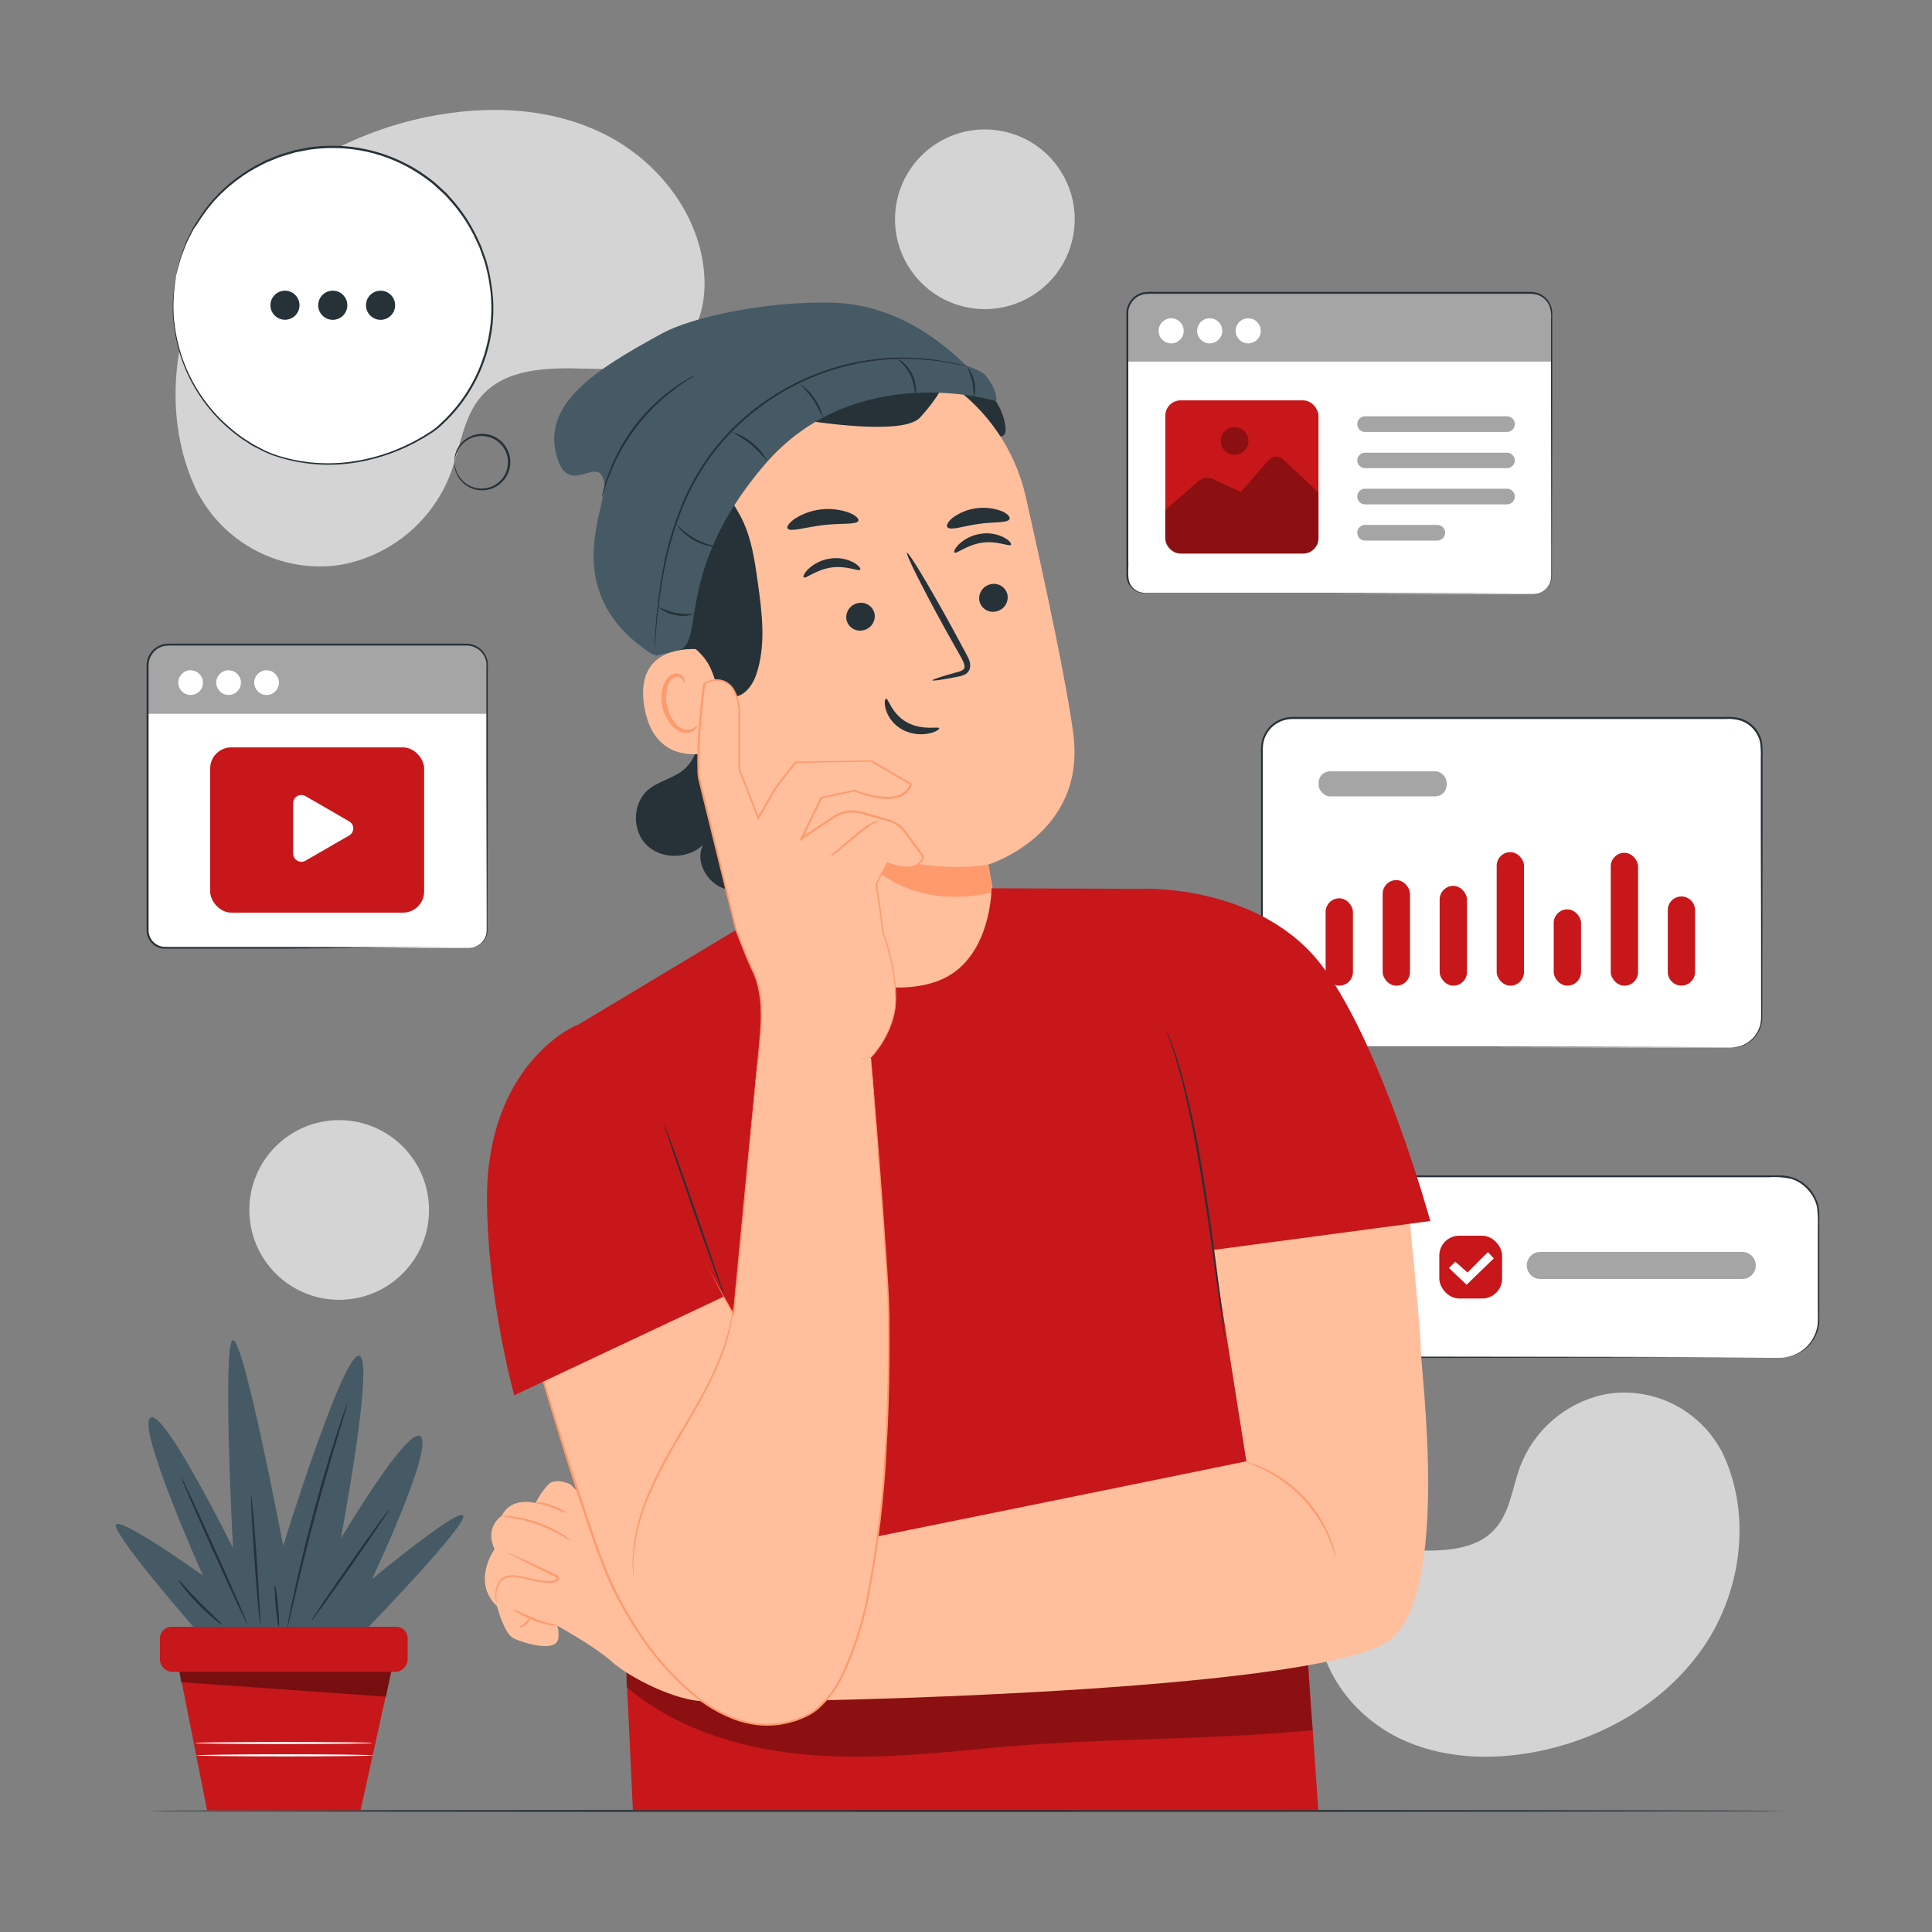 <?xml version="1.0" encoding="UTF-8"?><svg id="Ebene_1" xmlns="http://www.w3.org/2000/svg" viewBox="0 0 500 500"><rect x="0" y="0" width="500" height="500" fill="#808080" stroke="none"/><defs><style>.cls-1{fill:#ffbf9d;}.cls-2{fill:#ff9a6c;}.cls-3{fill:#263238;}.cls-4{fill:#fff;}.cls-5{opacity:.4;}.cls-6{fill:#c7171a;}.cls-7{fill:#a5a5a5;}.cls-8{opacity:.3;}.cls-9{fill:#455a64;}.cls-10{fill:#d4d4d4;}</style></defs><path class="cls-10" d="M51.23,127.71l.83,1.36c6.8,11.44,19.39,18.17,32.68,17.48,1.7-.11,3.39-.34,5.06-.7,12.27-2.79,22.33-11.54,26.81-23.3,2.55-6.84,3.26-14.72,8.1-20.15,6.29-7.07,17-7.3,26.37-7s20.09,0,26.36-7.06c3.92-4.44,5.17-10.77,4.85-16.72-.84-15.76-11.82-29.85-25.79-36.86s-30.41-7.63-45.7-4.55c-21.41,4.32-41.8,16.17-54.02,34.48-12.22,18.31-15.34,43.31-5.55,63.02Z"/><path class="cls-10" d="M445.51,375.45l-.65-1.08c-5.43-9.13-15.47-14.5-26.08-13.94-1.34.09-2.68.27-4,.55-9.79,2.23-17.81,9.21-21.38,18.59-2,5.46-2.6,11.74-6.46,16.08-5,5.64-13.55,5.82-21,5.58s-16,0-21,5.63c-3.13,3.55-4.12,8.59-3.87,13.34.67,12.58,9.43,23.82,20.57,29.41s24.26,6.09,36.46,3.63c17.09-3.45,33.33-12.9,43.1-27.51s12.13-34.51,4.31-50.28Z"/><circle class="cls-10" cx="254.86" cy="56.74" r="23.25" transform="translate(165.49 302.07) rotate(-82.53)"/><circle class="cls-10" cx="87.78" cy="313.14" r="23.25"/><g id="freepik--Desk--inject-146"><path class="cls-3" d="M461.82,468.66c0,.15-94.84.26-211.81.26s-211.83-.11-211.83-.26,94.82-.26,211.82-.26,211.82.12,211.82.26Z"/></g><g id="freepik--Plant--inject-146"><polygon class="cls-6" points="45.95 429.87 53.59 468.51 93.31 468.48 101.7 430.51 45.95 429.87"/><path class="cls-6" d="M41.39,424v5.39c0,1.82,1.49,3.3,3.31,3.29h57.5c1.82,0,3.29-1.46,3.3-3.28,0,0,0,0,0-.01v-5.39c0-1.66-1.34-3-3-3h-58.12c-1.65,0-2.99,1.35-2.99,3Z"/><g class="cls-5"><polygon points="46.38 432.67 46.85 435.34 99.91 439.1 101.25 432.67 46.38 432.67"/></g><path class="cls-4" d="M96.4,451.09c0,.14-10.28.26-23,.26s-23-.12-23-.26,10.27-.26,23-.26,23,.11,23,.26Z"/><path class="cls-4" d="M96.7,454.3c0,.14-10.27.26-23,.26s-22.94-.12-22.94-.26,10.32-.3,22.99-.3,22.95.15,22.95.3Z"/><path class="cls-9" d="M50.05,421.05s-22.36-25.66-19.87-26.59,22.35,13.3,22.35,13.3c0,0-17.07-38-13.66-40.82s21.42,33.7,21.42,33.7c0,0-2.79-53.18,0-53.79s13,53.18,13,53.18c0,0,15.22-49.17,19.56-49.17s-4.65,47.31-4.65,47.31c0,0,18-30.3,20.8-26.28s-12.73,36.79-12.73,36.79c0,0,22.73-18.86,23.63-16.38s-24.52,28.75-24.52,28.75h-45.33Z"/><path class="cls-3" d="M46.93,382.4c.15-.07,4.12,8.4,8.85,18.91s8.46,19.09,8.3,19.16-4.12-8.4-8.85-18.91-8.46-19.09-8.3-19.16Z"/><path class="cls-3" d="M65,387.13c.17,0,.83,7.45,1.47,16.67s1,16.69.86,16.7-.83-7.44-1.47-16.66-1.04-16.7-.86-16.71Z"/><path class="cls-3" d="M89.9,363.31c-.02.21-.06.41-.13.61-.14.45-.3,1-.5,1.69-.46,1.55-1.1,3.64-1.86,6.19-1.58,5.23-3.7,12.48-5.86,20.53s-3.94,15.38-5.19,20.7l-1.48,6.3c-.17.69-.31,1.25-.42,1.71-.04.2-.1.4-.19.59,0-.21.02-.42.07-.62.08-.46.18-1,.31-1.73.27-1.5.71-3.67,1.29-6.34,1.14-5.35,2.86-12.71,5-20.77s4.35-15.29,6-20.49c.84-2.61,1.55-4.7,2.06-6.15l.6-1.65c.07-.2.17-.39.3-.57Z"/><path class="cls-3" d="M100.67,390.73c.14.09-4.23,6.57-9.75,14.47s-10.11,14.22-10.25,14.12,4.23-6.58,9.75-14.47,10.11-14.22,10.25-14.12Z"/><path class="cls-3" d="M57.59,420.51c-.73-.37-1.4-.84-2-1.39-1.49-1.23-2.91-2.54-4.26-3.92-1.35-1.37-2.63-2.82-3.82-4.33-.54-.6-1-1.27-1.34-2,.14-.11,2.46,2.69,5.6,5.89s5.94,5.61,5.82,5.75Z"/><path class="cls-3" d="M71.17,410.31c.17,0,.52,2.36.79,5.29s.35,5.34.18,5.35-.52-2.35-.79-5.29-.35-5.33-.18-5.35Z"/></g><g id="freepik--speech-bubble--inject-146"><path class="cls-4" d="M45.56,71.41c4.4-22.43,26.14-37.04,48.57-32.65,1.16.23,2.3.5,3.43.83,22.36,6.44,35.2,30.91,27.77,53-2.39,7.12-6.68,13.46-12.41,18.31-.2.17-.4.33-.62.48h-.06c-9.64,6.73-21.41,9.69-33.08,8.32-3.78-.45-7.47-1.48-10.94-3.06-16.95-8.18-26.26-26.76-22.66-45.23Z"/><path class="cls-3" d="M45.56,71.41s0,.22-.08.66-.15,1.1-.27,1.94c-.3,2.49-.39,5.01-.27,7.52.27,3.97,1.09,7.88,2.43,11.62,1.79,4.96,4.51,9.53,8,13.48.99,1.12,2.04,2.18,3.16,3.17,1.15,1.07,2.35,2.07,3.62,3,.63.48,1.33.88,2,1.33l1,.66c.35.21.72.39,1.08.59l2.22,1.16c.76.35,1.55.68,2.35,1,6.94,2.39,14.36,2.97,21.59,1.71,3.9-.66,7.7-1.79,11.32-3.38,1.87-.81,3.69-1.73,5.45-2.77.89-.52,1.76-1.08,2.63-1.65.85-.6,1.65-1.26,2.39-2,6.4-5.93,10.7-13.76,12.28-22.34.84-4.32.94-8.75.29-13.1-.3-2.13-.75-4.23-1.35-6.29-.36-1-.71-2-1.06-3-.17-.5-.37-.99-.61-1.46l-.66-1.43c-1.75-3.73-4.06-7.17-6.85-10.2l-1-1.13-1.1-1c-.75-.66-1.44-1.38-2.21-2-1.52-1.23-3.12-2.35-4.79-3.35-6.28-3.8-13.47-5.82-20.81-5.84-1.67-.02-3.34.07-5,.27-.81.07-1.62.2-2.42.38l-2.37.45c-1.52.46-3,.85-4.47,1.37l-2.1.86c-.69.25-1.36.56-2,.91-4.72,2.33-8.96,5.53-12.5,9.43-1.42,1.62-2.72,3.35-3.88,5.16l-.8,1.23c-.28.36-.54.73-.77,1.13l-1.17,2.31c-.18.37-.37.72-.53,1.07l-.4,1-.72,1.9c-.39.97-.7,1.98-.94,3-.23.82-.4,1.45-.52,1.89s-.19.65-.19.65c0,0,0-.23.14-.66l.46-1.91c.23-1.04.53-2.06.9-3.06l.7-1.92c.13-.34.26-.69.39-1.06s.35-.7.53-1.07l1.15-2.34c.2-.42.43-.83.69-1.21l.79-1.24c1.16-1.84,2.45-3.58,3.87-5.22,3.55-3.95,7.81-7.2,12.56-9.57.64-.36,1.31-.67,2-.93l2.11-.87c1.45-.53,3-.93,4.51-1.4l2.39-.46c.81-.18,1.63-.32,2.45-.4,9.09-1.06,18.28.9,26.15,5.58,1.69,1.01,3.31,2.14,4.85,3.38.78.61,1.48,1.34,2.24,2l1.11,1,1,1.14c2.82,3.07,5.16,6.55,6.94,10.32l.67,1.45c.24.48.45.97.62,1.48.35,1,.71,2,1.07,3,.61,2.09,1.07,4.22,1.37,6.37.72,4.45.65,9-.19,13.43-1.6,8.69-5.96,16.63-12.44,22.63-.76.74-1.58,1.4-2.46,2-.88.58-1.75,1.15-2.66,1.66-5.22,3.08-10.96,5.18-16.94,6.2-7.31,1.26-14.81.65-21.82-1.78-.81-.3-1.61-.63-2.38-1l-2.3-1.16c-.36-.2-.74-.38-1.09-.59l-1-.68c-.68-.45-1.39-.86-2-1.34-1.27-.93-2.48-1.93-3.64-3-1.12-1.01-2.18-2.08-3.17-3.22-3.51-3.99-6.23-8.61-8-13.62-1.32-3.78-2.11-7.72-2.35-11.71-.11-2.52.01-5.04.35-7.54.14-.84.25-1.48.33-1.94s.13-.65.13-.65Z"/><path class="cls-3" d="M117.62,119.65c.06,0,0-.63.32-1.7.42-1.51,1.33-2.83,2.59-3.77,1.87-1.38,4.3-1.73,6.48-.93,1.27.46,2.36,1.29,3.15,2.38,1.74,2.38,1.74,5.62,0,8-2.23,3.06-6.51,3.73-9.57,1.5-.02-.02-.05-.03-.07-.05-1.25-.93-2.16-2.26-2.59-3.76-.29-1.07-.26-1.71-.32-1.7-.02.15-.02.3,0,.45,0,.44.05.87.15,1.3.36,1.59,1.27,3.01,2.56,4,3.19,2.46,7.78,1.87,10.24-1.33,1.99-2.59,2.03-6.18.08-8.8-.85-1.18-2.05-2.06-3.42-2.54-2.34-.84-4.94-.42-6.9,1.1-1.29.99-2.2,2.41-2.56,4-.1.43-.15.86-.15,1.3-.03.18-.03.37,0,.55Z"/></g><g id="freepik--suspension-points--inject-146"><path class="cls-3" d="M77.51,79c0,2.08-1.69,3.76-3.77,3.75-2.08,0-3.76-1.69-3.75-3.77,0-2.07,1.69-3.75,3.76-3.75,2.08,0,3.76,1.68,3.76,3.76,0,0,0,0,0,.01Z"/><path class="cls-3" d="M89.89,79c0,2.08-1.69,3.77-3.77,3.77s-3.77-1.69-3.77-3.77,1.69-3.77,3.77-3.77h0c2.08,0,3.76,1.67,3.77,3.75,0,0,0,.01,0,.02Z"/><path class="cls-3" d="M102.26,79c0,2.08-1.69,3.77-3.77,3.77s-3.77-1.69-3.77-3.77,1.69-3.77,3.77-3.77h0c2.08,0,3.76,1.67,3.77,3.75,0,0,0,.01,0,.02Z"/></g><rect class="cls-4" x="356.53" y="304.46" width="114.11" height="46.94" rx="9.91" ry="9.91"/><path class="cls-3" d="M460.73,351.4c1.02-.05,2.03-.23,3-.53,2.84-.94,5.09-3.12,6.13-5.92.36-.94.57-1.94.6-2.95.05-1.05,0-2.19,0-3.36,0-2.35,0-4.89,0-7.64,0-2.75,0-5.67,0-8.78v-4.8c.06-1.67,0-3.34-.21-5-.75-3.55-3.39-6.39-6.88-7.39-1.87-.37-3.77-.5-5.67-.36h-91.28c-5.32,0-9.64,4.31-9.65,9.63,0,.02,0,.03,0,.05v26.15c-.06,1.18.06,2.36.35,3.5.63,2.25,2.05,4.19,4,5.48.94.63,1.99,1.09,3.1,1.34,1.1.23,2.23.32,3.36.27l48.49.06,32.69.08,8.89.05h3.1-11.99l-32.69.09-48.49.05c-1.16.05-2.33-.04-3.47-.28-1.16-.26-2.27-.74-3.26-1.4-2.04-1.36-3.52-3.4-4.18-5.76-.31-1.18-.43-2.41-.37-3.63v-25.95c-.02-5.62,4.52-10.18,10.14-10.2.01,0,.02,0,.03,0h94.17c.97,0,1.94.14,2.87.4,3.62,1.04,6.37,4.01,7.13,7.7.16.85.22,1.72.2,2.58v27.08c-.05,1.03-.27,2.04-.64,3-.62,1.62-1.66,3.06-3,4.16-.98.8-2.1,1.41-3.31,1.79-.74.23-1.5.37-2.27.42-.62.08-.89.07-.89.07Z"/><path class="cls-7" d="M450.89,331h-52.25c-1.94,0-3.51-1.57-3.51-3.51h0c0-1.93,1.58-3.5,3.51-3.5h52.25c1.93,0,3.5,1.57,3.51,3.5h0c0,1.94-1.57,3.51-3.51,3.51h0Z"/><rect class="cls-6" x="372.49" y="319.8" width="16.25" height="16.25" rx="5.14" ry="5.14"/><polygon class="cls-4" points="375 328.16 376.64 326.53 379.8 329.33 385.07 324.04 386.59 325.68 379.56 332.49 375 328.16"/><rect class="cls-4" x="326.56" y="185.81" width="129.34" height="85.29" rx="7.87" ry="7.87"/><path class="cls-3" d="M448,271.11c.09,0,.18,0,.27,0,.26-.01.53-.04.79-.08,1.04-.13,2.04-.48,2.94-1.03,1.46-.88,2.59-2.22,3.23-3.8.83-1.87.48-4.28.54-6.89,0-10.53,0-25.75-.08-44.55v-18.65c.06-1.31,0-2.61-.16-3.91-.55-2.64-2.45-4.8-5-5.69-1.31-.4-2.69-.54-4.06-.43h-112.04c-1.74.01-3.43.61-4.79,1.7-1.35,1.1-2.28,2.61-2.65,4.31-.15.85-.21,1.72-.17,2.59v67.55c-.13,1.51.15,3.03.8,4.4.67,1.33,1.71,2.44,3,3.19,1.27.74,2.73,1.1,4.2,1.05h52.36l44.54.09,12.11.05h4.23-16.34l-44.54.08h-52.36c-1.55.06-3.09-.33-4.44-1.1-1.37-.79-2.48-1.97-3.18-3.39-.68-1.44-.97-3.03-.85-4.61v-67.32c-.04-.9.02-1.81.18-2.7.81-3.74,4.12-6.41,7.95-6.42h112.04c1.42-.11,2.84.05,4.2.46,2.69.93,4.69,3.21,5.27,6,.17,1.33.22,2.66.16,4v18.75c0,18.8-.06,34-.08,44.55v3.72c.02,1.11-.18,2.2-.59,3.23-.65,1.61-1.82,2.95-3.32,3.83-.91.55-1.94.89-3,1-.39.04-.77.04-1.16.02Z"/><rect class="cls-6" x="402.1" y="235.34" width="7.07" height="19.75" rx="3.53" ry="3.53"/><rect class="cls-6" x="343.07" y="232.48" width="7.07" height="22.61" rx="3.53" ry="3.53"/><rect class="cls-6" x="357.83" y="227.77" width="7.07" height="27.33" rx="3.53" ry="3.53"/><rect class="cls-6" x="372.58" y="229.26" width="7.07" height="25.83" rx="3.53" ry="3.53"/><rect class="cls-6" x="387.34" y="220.53" width="7.07" height="34.56" rx="3.53" ry="3.53"/><rect class="cls-6" x="416.86" y="220.7" width="7.07" height="34.4" rx="3.53" ry="3.53"/><path class="cls-6" d="M435.15,232h0c-1.95,0-3.53,1.58-3.53,3.53h0v16.01c0,1.95,1.58,3.53,3.53,3.53h0c1.95,0,3.53-1.58,3.53-3.53v-16c0-1.95-1.57-3.53-3.52-3.54,0,0,0,0-.01,0Z"/><rect class="cls-7" x="341.27" y="199.62" width="33.12" height="6.47" rx="2.92" ry="2.92"/><path class="cls-4" d="M43.51,166.84h77.14c2.97,0,5.38,2.41,5.38,5.38h0v68.55c0,2.51-2.04,4.55-4.55,4.55H42.69c-2.51,0-4.55-2.04-4.55-4.55h0v-68.55c0-2.97,2.4-5.37,5.37-5.38Z"/><path class="cls-7" d="M43.51,166.84h77.14c2.97,0,5.38,2.41,5.38,5.38h0v12.51H38.14v-12.51c0-2.97,2.4-5.37,5.37-5.38Z"/><path class="cls-4" d="M52.53,176.73c-.04,1.77-1.5,3.17-3.27,3.13s-3.17-1.5-3.13-3.27c.04-1.74,1.46-3.13,3.2-3.13,1.78.02,3.22,1.48,3.2,3.26,0,0,0,0,0,.01Z"/><path class="cls-4" d="M62.36,176.73c-.04,1.77-1.5,3.17-3.27,3.13s-3.17-1.5-3.13-3.27c.04-1.74,1.46-3.13,3.2-3.13,1.78.02,3.22,1.48,3.2,3.26,0,0,0,0,0,.01Z"/><path class="cls-4" d="M72.19,176.73c-.04,1.77-1.5,3.17-3.27,3.13-1.77-.04-3.17-1.5-3.13-3.27.04-1.74,1.46-3.13,3.2-3.13,1.78.02,3.22,1.48,3.2,3.26,0,0,0,0,0,.01Z"/><rect class="cls-6" x="54.39" y="193.42" width="55.38" height="42.77" rx="5.47" ry="5.47"/><path class="cls-4" d="M75.87,214.38v-6.57c.02-1.17.98-2.09,2.15-2.07.34,0,.68.1.98.26l5.69,3.28,5.68,3.29c1.01.57,1.36,1.86.79,2.86-.19.33-.46.6-.79.79l-5.68,3.28-5.69,3.28c-1.03.56-2.32.18-2.87-.85-.16-.29-.24-.6-.26-.93v-6.62Z"/><path class="cls-3" d="M121.48,245.32s.28,0,.82-.1c.8-.16,1.54-.53,2.15-1.08.99-.89,1.54-2.18,1.5-3.51v-5.45c0-8.22-.05-20.08-.08-34.74v-27.26c.04-.54.04-1.09,0-1.63-.06-.53-.21-1.04-.44-1.52-.7-1.49-2.07-2.56-3.69-2.87-.55-.08-1.11-.12-1.67-.1H44.79c-.67-.02-1.34,0-2,.07-1.33.19-2.53.91-3.32,2-.4.53-.69,1.13-.85,1.77-.15.65-.21,1.33-.17,2v67.2c-.03.56,0,1.12.13,1.66.25,1.07.91,1.99,1.83,2.59.45.3.95.51,1.48.62.54.08,1.08.11,1.62.09h30.49l34.74.08,9.44.05h3.3-12.74l-34.74.32h-30.57c-.58.03-1.15,0-1.72-.1-.58-.12-1.13-.35-1.63-.67-1-.67-1.71-1.69-2-2.86-.13-.58-.17-1.18-.14-1.77v-67.17c-.04-.71.02-1.43.18-2.13.56-2.18,2.37-3.82,4.6-4.16.71-.07,1.42-.09,2.13-.07h75.15c.59-.02,1.17.02,1.75.11.58.12,1.14.32,1.66.6,1.03.57,1.85,1.46,2.35,2.53.25.52.41,1.08.48,1.66.03.56.03,1.12,0,1.68v27.26c0,14.66-.06,26.52-.08,34.74v5.45c.03,1.37-.56,2.69-1.59,3.59-.63.55-1.39.91-2.21,1.05-.21.02-.41.02-.62,0-.08.03-.17.06-.26.07Z"/><path class="cls-4" d="M297.12,75.79h99c2.97,0,5.38,2.41,5.38,5.38h0v68c0,2.51-2.04,4.55-4.55,4.55h-100.65c-2.51,0-4.55-2.04-4.55-4.55v-68c0-2.97,2.4-5.37,5.37-5.38Z"/><path class="cls-7" d="M297.12,75.79h99c2.97,0,5.38,2.41,5.38,5.38h0v12.42h-109.76v-12.43c0-2.97,2.41-5.37,5.38-5.37Z"/><path class="cls-4" d="M306.35,85.62c0,1.79-1.46,3.25-3.25,3.25s-3.25-1.46-3.25-3.25,1.46-3.25,3.25-3.25h0c1.79,0,3.25,1.46,3.25,3.25Z"/><path class="cls-4" d="M316.32,85.62c0,1.79-1.46,3.25-3.25,3.25s-3.25-1.46-3.25-3.25,1.46-3.25,3.25-3.25h0c1.79,0,3.24,1.44,3.25,3.23,0,0,0,.01,0,.02Z"/><path class="cls-4" d="M326.29,85.62c0,1.79-1.46,3.25-3.25,3.25-1.79,0-3.25-1.46-3.25-3.25s1.46-3.25,3.25-3.25c0,0,0,0,0,0,1.79,0,3.24,1.45,3.24,3.24,0,0,0,0,0,.01Z"/><rect class="cls-6" x="301.57" y="103.61" width="39.65" height="39.65" rx="3.99" ry="3.99"/><path class="cls-7" d="M390,111.79h-36.74c-1.1,0-2-.89-2-2,0-.02,0-.03,0-.05h0c0-1.1.9-2,2-2h36.74c1.11,0,2.02.89,2.05,2h0c0,1.13-.92,2.05-2.05,2.05Z"/><path class="cls-7" d="M390,121.16h-36.74c-1.1,0-2-.9-2-2h0c0-1.1.9-2,2-2h36.74c1.11,0,2.02.89,2.05,2h0c-.03,1.11-.94,2-2.05,2Z"/><path class="cls-7" d="M390,130.53h-36.74c-1.1,0-2-.89-2-2,0-.02,0-.03,0-.05h0c0-1.1.9-2,2-2h36.74c1.11,0,2.02.89,2.05,2h0c0,1.13-.92,2.05-2.05,2.05Z"/><path class="cls-7" d="M372,139.9h-18.74c-1.1,0-2-.89-2-2,0-.02,0-.03,0-.05h0c0-1.1.9-2,2-2h18.74c1.1,0,2,.9,2,2h0c.03,1.1-.85,2.02-1.95,2.05-.02,0-.03,0-.05,0Z"/><path class="cls-3" d="M397,153.68c.31-.03.62-.07.93-.13.9-.2,1.72-.67,2.35-1.35.46-.5.8-1.09,1-1.74.19-.79.26-1.61.2-2.43v-6.17c0-9.29-.05-22.72-.08-39.3v-19.93c.11-1.16-.02-2.33-.4-3.43-.68-1.65-2.17-2.83-3.94-3.1-.6-.07-1.21-.1-1.81-.07h-96.57c-.78-.03-1.56,0-2.33.06-2.32.34-4.12,2.22-4.35,4.56v64.28c.17,2.66-.67,5.76,1.51,7.47.48.42,1.05.72,1.66.89.63.14,1.27.19,1.91.16h46.15l39.3.09h14.41-3.73l-10.68.05-39.3.08h-46.19c-.67.03-1.34-.02-2-.17-.68-.19-1.31-.53-1.84-1-1.09-.93-1.7-2.31-1.68-3.74v-68.16c.27-2.55,2.22-4.61,4.76-5,.8-.08,1.61-.1,2.41-.07h96.47c.63-.03,1.26,0,1.88.08,1.92.3,3.53,1.59,4.26,3.39.24.57.37,1.18.41,1.8v21.72c0,16.58-.07,30-.09,39.3v6.17c.06.83-.02,1.66-.22,2.47-.22.66-.58,1.26-1.05,1.77-.65.68-1.5,1.15-2.42,1.34-.3.08-.62.11-.93.11Z"/><g class="cls-8"><path d="M301.57,132v7.4c0,2.12,1.72,3.84,3.84,3.84h31.9c2.16,0,3.91-1.75,3.91-3.91h0v-11.89l-9.22-8.59c-1.03-.96-2.65-.89-3.6.14-.02.02-.03.03-.05.05l-7.23,8.29-7.12-3.33c-1.3-.61-2.84-.39-3.91.56l-8.52,7.44Z"/></g><g class="cls-8"><circle cx="319.51" cy="114.12" r="3.58"/></g><g id="freepik--Character--inject-146"><path class="cls-3" d="M167.68,204.45c2.67-2.3,6.46-2.94,9.18-5.18s4-5.85,4.2-9.37c.01-3.53-.5-7.04-1.53-10.41l29.09,36.51c-2.31,4-4.8,8.08-8.42,11s-8.64,4.47-13,2.89-7.32-7-5.31-11.15c-3.91,3.63-10.7,3.7-14.51,0s-3.75-10.81.3-14.29Z"/><path class="cls-3" d="M251.74,97.78c7.05,5.16,8.22,10.29,8.5,13,.08.81-.06,1.83-.83,2.08-.38.09-.79.05-1.15-.1l-23.6-7.17"/><path class="cls-3" d="M186.53,189.84c-5.3-9.52-10.59-19.13-14.18-29.42s-5.44-21.39-3.69-32.15c.26-1.64,3.07-12.78,4.72-12.94,1.17-.11.08,10,.86,10.87,7.45,8.46,11.22,19.66,12.5,30.86,1.16,10.9,1.08,21.9-.21,32.78"/><path class="cls-1" d="M197.74,247.7l-20.3-98.46c-6.15-26.64,4.23-52.43,31-57.84l2.51-.35c25.22-3.59,48.96,12.8,54.55,37.65,5.2,23.12,10.66,48.73,12.28,61.3,3.36,26-22,33.74-22,33.74,0,0,4.75,26.26,6.16,33.83l-39.25,5-9.45.85-15.5-15.72Z"/><path class="cls-2" d="M255.77,223.74s-16.24,3.29-35.24-5.2c0,0,10.9,18.38,36.49,12.36l-1.25-7.16Z"/><path class="cls-3" d="M260.75,154c.31,1.99-1.02,3.87-3,4.25-1.93.43-3.84-.78-4.28-2.7,0-.03-.01-.06-.02-.1-.31-2,1.02-3.88,3-4.26,1.93-.43,3.84.78,4.28,2.71,0,.03.01.07.02.1Z"/><path class="cls-3" d="M261.63,141c-.39.55-3.49-1.13-7.48-.55s-6.63,3-7.14,2.56c-.24-.19.1-1.13,1.25-2.24,1.56-1.44,3.53-2.36,5.63-2.64,2.06-.31,4.16.04,6,1,1.4.76,1.94,1.57,1.74,1.87Z"/><path class="cls-3" d="M226.35,158.88c.3,1.99-1.02,3.87-3,4.25-1.94.43-3.85-.79-4.28-2.73,0-.03-.01-.06-.02-.08-.3-2.01,1.05-3.89,3.05-4.25,1.94-.4,3.84.84,4.24,2.79,0,0,0,.02,0,.02Z"/><path class="cls-3" d="M222.64,147.43c-.39.55-3.5-1.13-7.49-.56s-6.63,3-7.13,2.56c-.25-.18.09-1.12,1.24-2.23,1.56-1.44,3.53-2.37,5.63-2.65,2.06-.31,4.16.04,6,1,1.4.81,1.94,1.63,1.75,1.88Z"/><path class="cls-3" d="M241.31,176.07c-.05-.23,2.37-1,6.31-2.09,1-.25,1.94-.59,2-1.31s-.45-1.81-1.11-2.92l-4.12-7.34c-5.75-10.46-10.07-19.11-9.65-19.34s5.43,8.06,11.19,18.52l4,7.4c.55,1.1,1.4,2.32,1.1,3.92-.2.77-.74,1.41-1.47,1.73-.54.23-1.11.4-1.69.49-4.01.79-6.52,1.16-6.56.94Z"/><path class="cls-3" d="M222.16,134.76c-.4,1.1-4.42.57-9.15,1.14s-8.56,1.86-9.19.87c-.28-.47.39-1.5,1.93-2.56,4.18-2.65,9.35-3.21,14-1.53,1.71.7,2.58,1.56,2.41,2.08Z"/><path class="cls-3" d="M261.23,134.41c-.68,1-4.07.61-8,1.18s-7.11,1.74-8,.91c-.41-.41,0-1.4,1.28-2.48,3.72-2.73,8.58-3.37,12.88-1.68,1.54.71,2.14,1.57,1.84,2.07Z"/><path class="cls-1" d="M182.29,168.17c-.47-.13-18.59-2.75-15.51,14.93s20.22,10.9,20.14,10.42-4.63-25.35-4.63-25.35Z"/><path class="cls-2" d="M180.35,187.77c-.08-.05-.27.27-.75.6-.68.44-1.5.6-2.29.44-2-.35-4.08-3.05-4.72-6.22-.3-1.51-.27-3.06.09-4.56.15-1.18.86-2.21,1.91-2.76.7-.35,1.55-.13,2,.52.33.46.27.83.37.84s.33-.36.06-1.07c-.17-.43-.49-.78-.89-1-.55-.28-1.19-.34-1.78-.15-1.35.33-2.35,1.8-2.74,3.3-.48,1.66-.55,3.42-.2,5.11.73,3.54,3.14,6.56,5.82,6.85,1.02.1,2.02-.27,2.73-1,.44-.47.46-.88.39-.9Z"/><path class="cls-3" d="M248.74,101.56c2.57-2.1-7.7-9.78-15.31-11.67-11.49-2.89-28.23-2.89-37.51,1.71-11.16,5.51-19.87,13.16-23.81,25s-3.87,24.7-1.28,36.87c.79,3.72,1.89,7.54,4.46,10.33,3.18,3.45,7.06,4.73,9.15,10.46.68,1.88,1.21,3.86,2.82,5.05,3.86,2.84,7.22-1.11,8.44-4.68,2.61-7.63,1.53-16,.41-23.94-.79-5.68-1.62-11.47-4.2-16.58-1.4-2.78-3.3-5.31-4.54-8.17s-1.78-6.26-.37-9c.33-.6.72-1.18,1.16-1.71,4.21-5.3,10.95-7.91,17.63-6.83,10.58,1.69,28.52,3.82,32.33-.36,5.49-6,6.43-9.47,6.43-9.47l4.19,2.99Z"/><path class="cls-3" d="M229.32,180.81c.6-.15,1.37,3.9,5.38,6.12s8.23,1,8.37,1.52c.1.24-.81,1-2.63,1.36-2.36.5-4.82.14-6.94-1-2.03-1.11-3.56-2.96-4.25-5.17-.48-1.71-.25-2.8.07-2.83Z"/><path class="cls-9" d="M169.9,169.68c-.39-.24-.9-.21-1.27-.46-24.49-16-11.43-38.15-12.24-44.08-1.13-8.22-9,3.88-12.18-6.63-4.28-13.92,9.78-22.78,27.32-32.32,7.35-4,26.39-8.3,43.86-7.86,15.59.4,27.55,9.22,34.73,16.38,0,0,3.81,1.06,4.94,2.46,3.53,4.41,2.7,6.64,2.7,6.64,0,0-36.32-11.15-60,16.59-23.68,27.74-15,46.34-22.33,47.93l-5.53,1.35Z"/><path class="cls-3" d="M179.88,97.17c-.43.32-.88.62-1.35.88-.45.27-1,.6-1.59,1s-1.32.86-2,1.43c-1.76,1.28-3.43,2.67-5,4.16-1.9,1.84-3.67,3.82-5.29,5.92-1.59,2.12-3.02,4.35-4.29,6.67-1.02,1.91-1.92,3.88-2.69,5.9-.36.86-.59,1.66-.83,2.35s-.42,1.3-.56,1.8c-.12.53-.29,1.04-.5,1.54.06-.54.16-1.07.3-1.59.11-.51.26-1.13.48-1.83s.43-1.53.77-2.4c.72-2.06,1.6-4.07,2.61-6,2.48-4.75,5.75-9.05,9.67-12.71,1.6-1.49,3.3-2.87,5.09-4.12.75-.55,1.48-1,2.1-1.37s1.18-.71,1.65-1c.46-.25.94-.46,1.43-.63Z"/><path class="cls-3" d="M251.1,95c-.11,0-.22-.03-.33-.06l-1-.2c-.84-.2-2.08-.44-3.68-.75s-3.57-.6-5.88-.81c-2.6-.27-5.22-.37-7.84-.29-6.82.18-13.56,1.49-19.94,3.89-3.75,1.4-7.36,3.15-10.78,5.22-3.69,2.24-7.13,4.86-10.29,7.8-3.15,2.95-5.97,6.23-8.43,9.78-2.25,3.33-4.18,6.87-5.78,10.56-2.64,6.29-4.54,12.86-5.66,19.59-1,5.74-1.44,10.44-1.72,13.68-.13,1.6-.23,2.86-.3,3.75,0,.4-.07.72-.09,1,.01.11.01.22,0,.33-.02-.11-.02-.22,0-.33v-1c0-.86.09-2.12.2-3.75.23-3.26.61-8,1.57-13.74,1.07-6.75,2.94-13.35,5.56-19.67,1.59-3.73,3.53-7.29,5.8-10.65,2.47-3.59,5.31-6.9,8.49-9.88,6.15-5.75,13.4-10.21,21.31-13.11,6.44-2.4,13.24-3.68,20.11-3.81,2.63-.05,5.26.07,7.87.37,2.31.24,4.28.6,5.89.9s2.83.62,3.66.85l.94.25c.11.01.22.04.32.08Z"/><path class="cls-3" d="M179.65,158.87c-1.56.6-3.26.7-4.88.29-1.65-.23-3.19-.96-4.41-2.09,1.45.66,2.96,1.19,4.51,1.58,1.58.22,3.18.29,4.78.22Z"/><path class="cls-3" d="M186.07,141.52c-.63.1-1.27.08-1.89-.07-1.51-.25-2.97-.74-4.32-1.47-1.35-.72-2.57-1.66-3.62-2.78-.46-.43-.84-.95-1.1-1.53,2.88,3.13,6.73,5.19,10.93,5.85Z"/><path class="cls-3" d="M198.52,119.31c-1.29-1.52-2.68-2.95-4.17-4.28-1.59-1.2-3.26-2.28-5-3.25,1.98.51,3.82,1.49,5.35,2.85,1.63,1.23,2.94,2.84,3.82,4.68Z"/><path class="cls-3" d="M213.05,108.36c-.76-1.66-1.61-3.27-2.55-4.83-1.08-1.46-2.25-2.86-3.48-4.2,3.11,2.09,5.27,5.33,6,9l.03.03Z"/><path class="cls-3" d="M236.83,102.39c-.07-1.82-.47-3.61-1.18-5.28-.85-1.6-2-3.03-3.38-4.21,0-.06.62.19,1.42.84,2.06,1.75,3.29,4.3,3.36,7,.06.56-.01,1.13-.22,1.65Z"/><path class="cls-3" d="M252,103.2c-.02-1.41-.12-2.83-.31-4.23-.37-1.36-.82-2.69-1.34-4,1.87,2.3,2.49,5.38,1.65,8.23Z"/><path class="cls-2" d="M229.31,262.65c-.05,0,0-.78-.05-2.2-.09-1.99-.35-3.97-.8-5.91-.68-2.88-1.59-5.7-2.74-8.43-1.26-3.1-2.87-6.42-4.46-10-1.48-3.16-2.71-6.44-3.69-9.79v-.19l.17-.09c2.12-1.1,4-2.64,5.49-4.51l.1-.13.15.08c1.56.86,3.32,1.31,5.1,1.3h.09v.08c.59,1.05,1.29,2.04,2.09,2.94.55.64.88,1,.86,1s-.1-.06-.27-.2-.41-.37-.7-.67c-.86-.88-1.61-1.85-2.23-2.91l.13.08c-1.85.05-3.67-.38-5.3-1.25h.25c-1.5,1.95-3.41,3.54-5.58,4.69l.12-.28c1,3.32,2.24,6.56,3.7,9.7,1.59,3.53,3.19,6.86,4.43,10,1.14,2.76,2.03,5.61,2.66,8.53.42,1.97.63,3.98.64,6,0,.55-.02,1.09-.07,1.64,0,.18-.04.35-.09.52Z"/><path class="cls-6" d="M149.67,265.17l40.76-24.47s31.62,20.83,52.25,13.19c13.93-5.15,13.93-24,13.93-24l40.05.14,35.45,108.54,9.07,129.89h-177.39l-7.15-152.46-6.97-50.83Z"/><g class="cls-8"><path d="M162.15,436.61c12.39,10.5,28.58,15.65,44.73,17.32s32.43.09,48.59-1.48c27.9-2.72,56.37-2,84.27-4.68-.79-7-1.49-24.38-2.28-31.35l-175.31,12.58v7.61Z"/></g><path class="cls-1" d="M147.62,384.13s-3.84-1.85-5.74.07c-1.32,1.44-2.42,3.05-3.28,4.8,0,0-6.17-1.85-8.73,3.27,0,0-4.61,2.91-1.88,8.63,0,0-4.93,6.88-1,12.83.44.71.98,1.36,1.61,1.91,0,0,1.85,7.17,4.32,8.37s11.29,3.89,11.59-.15-1.28-3.67-1.28-3.67c0,0,10.43,5.65,15.05,9.81s16.76,10.32,24.25,10.3,4.29-16.12,4.29-16.12l-39.2-40.05Z"/><path class="cls-1" d="M314.8,307.8c-.49,2.45-.89,15.67-.89,15.67l8.65,54.71c-17.07,3.54-101,20.56-101,20.56l-7.83,41.26s132-2.44,146.72-16.16,7.25-69.22,7.25-74.61-3.63-41.06-3.63-41.06l-49.27-.37Z"/><path class="cls-2" d="M131.28,401.75c.46.14.91.31,1.34.53l3.58,1.63,5.28,2.47,1.52.72.79.37c.33.13.61.37.78.69.09.2.09.44,0,.64-.09.18-.23.34-.4.44-.3.18-.65.28-1,.3-.64.09-1.28.11-1.92.07-2.59-.17-4.89-1-7-1.34-.99-.22-2.01-.22-3,0-.85.23-1.57.78-2,1.54-.61,1.14-.88,2.42-.78,3.71.03.48.03.96,0,1.44-.13-.47-.2-.95-.22-1.43-.17-1.34.06-2.7.67-3.9.46-.85,1.23-1.49,2.16-1.77,1.05-.24,2.14-.24,3.19,0,2.19.33,4.5,1.14,7,1.3.61.04,1.22.02,1.82-.06.57,0,1.15-.35,1-.67s-.83-.55-1.32-.81l-1.51-.74-5.26-2.64-3.51-1.77c-.43-.2-.83-.44-1.21-.72Z"/><path class="cls-2" d="M147.82,398.74c-.85-.41-1.69-.87-2.49-1.38-3.99-2.23-8.33-3.77-12.84-4.56-.94-.12-1.88-.29-2.8-.51.96-.07,1.92-.02,2.86.15,2.29.3,4.55.84,6.73,1.61,2.18.77,4.27,1.78,6.23,3,.84.46,1.62,1.03,2.31,1.69Z"/><path class="cls-2" d="M146.8,391.63c-1.39-.4-2.75-.91-4.06-1.53-.94-.37-1.91-.67-2.9-.88-.42-.04-.84-.13-1.24-.27,0-.07.49-.17,1.3-.1,1.03.11,2.04.37,3,.76,1.4.47,2.71,1.15,3.9,2.02Z"/><path class="cls-2" d="M144.1,420.62c-.6.09-1.22.06-1.81-.08-1.44-.24-2.84-.64-4.19-1.2-1.35-.54-2.66-1.15-3.93-1.85-.56-.26-1.07-.59-1.53-1,.08-.16,2.54,1.06,5.65,2.33,1.33.53,2.69.97,4.07,1.32.59.11,1.18.27,1.74.48Z"/><path class="cls-2" d="M137.23,418.47c.13,0-.11,1-1,1.87s-1.9,1-1.93.88.79-.51,1.58-1.26,1.21-1.55,1.35-1.49Z"/><path class="cls-6" d="M295.57,230s31.18-1.27,47.08,20.63c15.41,21.24,27.51,65.37,27.51,65.37l-59.53,7.93-8.82-57.4-6.24-36.53Z"/><path class="cls-2" d="M345.72,403.24c-.1,0-.51-1.95-1.74-4.92-.33-.81-.7-1.61-1.11-2.38-.41-.85-.94-1.71-1.48-2.62-1.23-1.94-2.64-3.77-4.2-5.46-1.59-1.67-3.32-3.19-5.18-4.55-.88-.6-1.7-1.19-2.53-1.64-.74-.46-1.51-.89-2.3-1.27-2.89-1.42-4.83-1.95-4.79-2.06.46.07.92.19,1.36.35.53.15,1.06.32,1.57.53.6.24,1.29.48,2,.85.81.36,1.6.77,2.36,1.22.85.45,1.69,1,2.58,1.63,3.84,2.69,7.09,6.14,9.52,10.15.53.93,1.06,1.81,1.45,2.68.4.79.76,1.6,1.07,2.43.32.75.52,1.46.72,2.08s.33,1.15.43,1.59c.14.45.23.92.27,1.39Z"/><path class="cls-3" d="M301.81,266.51s.13.26.34.75.52,1.28.9,2.2c.73,1.92,1.7,4.73,2.7,8.27,2.48,9.25,4.45,18.63,5.89,28.1,1.79,11.07,3.06,21.14,4,28.43.44,3.6.8,6.54,1,8.63.11,1,.2,1.77.26,2.35.05.27.07.55.06.82-.08-.26-.13-.54-.16-.81l-.36-2.33c-.29-2.09-.71-5-1.21-8.62-1-7.27-2.33-17.33-4.12-28.39s-3.78-21-5.73-28.08c-.94-3.54-1.86-6.37-2.53-8.3l-.81-2.23c-.1-.26-.18-.52-.23-.79Z"/><path class="cls-1" d="M195.93,275.82l-6.07,64.39-9.3-16.4-47.92,5.7c.49,2.45,17.55,62.37,24.9,79s27.91,46.23,50.93,35.6,21.53-94.35,21.53-103.9-4.61-66.51-4.61-66.51"/><path class="cls-2" d="M225.41,273.7s.05.4.12,1.18.17,1.95.3,3.47c.25,3.06.62,7.56,1.1,13.34s1,12.89,1.62,21.12c.29,4.12.6,8.52.92,13.19.29,4.67.66,9.61.73,14.81.09,10.4,0,21.79-.74,34-.61,13-2.18,25.95-4.7,38.72-1.34,6.94-3.53,13.68-6.53,20.08-1.56,3.33-3.78,6.31-6.53,8.76-.72.59-1.5,1.12-2.32,1.57-.83.43-1.69.81-2.56,1.14-.87.35-1.78.58-2.68.85-.92.22-1.84.39-2.78.51-1.89.23-3.79.23-5.68,0-1.9-.26-3.76-.71-5.56-1.36-3.61-1.37-6.98-3.29-10-5.69-6.1-4.98-11.35-10.91-15.56-17.57-2.4-3.65-4.54-7.46-6.41-11.4-1.83-3.93-3.32-8-4.73-12-2.82-8-5.36-16-7.8-23.84s-4.74-15.51-6.94-23-4.35-14.83-6.25-22l-.06-.25h.26l47.92-5.67h.13l.07.11,9.25,16.35-.34.08c1.92-20,3.46-36.07,4.53-47.18.54-5.54,1-9.84,1.25-12.76.15-1.45.26-2.56.34-3.32s.13-1.12.13-1.12c0,0,0,.38-.08,1.13s-.16,1.86-.29,3.31c-.26,2.93-.65,7.23-1.15,12.78-1,11.11-2.52,27.21-4.37,47.19v.57l-.29-.5-9.32-16.39.2.1-47.91,5.73.2-.28c1.89,7.13,4.06,14.48,6.26,22s4.52,15.2,7,23,5,15.8,7.8,23.81c1.41,4,2.9,8,4.71,11.94,1.85,3.92,3.96,7.71,6.33,11.34,4.17,6.61,9.37,12.5,15.42,17.45,2.98,2.37,6.31,4.27,9.87,5.62,1.77.63,3.59,1.08,5.45,1.33,1.85.23,3.71.23,5.56,0,.91-.11,1.82-.28,2.71-.49.88-.27,1.78-.5,2.63-.83.85-.32,1.69-.69,2.5-1.11.79-.44,1.54-.95,2.24-1.52,2.69-2.41,4.87-5.33,6.4-8.6,2.98-6.36,5.17-13.06,6.51-19.95,2.52-12.76,4.09-25.68,4.71-38.67.72-12.19.87-23.58.8-34-.05-5.19-.42-10.13-.69-14.8s-.61-9.07-.88-13.19c-.6-8.23-1.11-15.32-1.54-21.12s-.76-10.29-1-13.35c-.11-1.52-.2-2.68-.25-3.47s-.03-1.15-.03-1.15Z"/><path class="cls-2" d="M189.72,338.54c0,.26,0,.52-.05.77-.07.49-.1,1.24-.28,2.17-.44,2.66-1.11,5.28-2,7.82-1.34,3.77-2.96,7.42-4.86,10.94-2.1,4-4.64,8.23-7.27,12.7-2.5,4.18-4.76,8.5-6.76,12.94-1.63,3.62-2.87,7.4-3.72,11.28-.56,2.63-.85,5.31-.86,8,0,.95.05,1.68.05,2.18.02.26.02.51,0,.77-.06-.25-.1-.5-.1-.76,0-.5-.16-1.24-.15-2.19-.06-2.68.18-5.37.7-8,.8-3.92,2.02-7.74,3.64-11.4,1.98-4.47,4.23-8.81,6.75-13,2.63-4.48,5.18-8.71,7.3-12.67,1.9-3.51,3.53-7.16,4.89-10.91.92-2.52,1.64-5.1,2.15-7.73.21-.93.28-1.66.37-2.16.04-.26.11-.51.2-.75Z"/><path class="cls-6" d="M149.67,265.17c-1.31.26-23.79,10.65-23.64,45.28.12,25.85,7.05,50.65,7.05,50.65l54.16-25.5-37.57-70.43Z"/><path class="cls-1" d="M225.41,273.7s6.38-6.59,6.38-15.2c-.18-5.88-1.3-11.69-3.31-17.21,0,0-1.07-9-1.75-12.55l2.91-5.49s7.94,3.48,9.26-1.65l-4.67-6.4c-1.05-1.43-2.54-2.47-4.25-2.95l-7-2c-2.47-.7-5.13-.27-7.26,1.16l-8.26,5.59,5.13-10.59,8.61-1.82s12.24,5.29,14.56-1.66l-10.26-6-19.53.34s-4.47,5.46-5.46,7.11-4.22,7.35-4.22,7.35l-4.89-12.64s.15-8.07,0-14.79c-.21-7.42-4.57-9.9-9-7.42-.44.24-2.43,20.11-1.44,24.75s9.54,39.07,9.54,39.07c0,0,3,7.84,4.15,10.15,1.67,3.42,2.51,7.19,2.44,11,.2,3.66-1.19,15-1.19,15"/><path class="cls-2" d="M195.83,276.91v-.64c0-.42.11-1.08.2-1.9.17-1.67.43-4.14.66-7.35.16-1.78.21-3.57.16-5.35,0-2.13-.26-4.25-.76-6.32-.27-1.14-.64-2.26-1.09-3.35-.52-1.1-1.09-2.26-1.59-3.47-1-2.43-2-5-3.09-7.76h0c-1.41-5.71-3-12-4.63-18.81-.84-3.41-1.71-6.94-2.6-10.58-.45-1.83-.9-3.68-1.37-5.56-.23-.95-.46-1.89-.69-2.85-.12-.48-.25-.95-.35-1.44s-.13-1-.17-1.51c-.13-4.11,0-8.22.37-12.32.16-2.1.34-4.22.57-6.37.12-1.07.24-2.14.41-3.23,0-.27.08-.54.14-.82,0-.07,0-.14,0-.21v-.18l.08-.12s.08-.08.13-.1h.1l.19-.09c.5-.26,1.03-.46,1.58-.6,1.13-.3,2.32-.23,3.41.2,1.07.48,1.97,1.28,2.56,2.3,1.1,2.05,1.62,4.36,1.5,6.68,0,4.59,0,9.25,0,14v-.1c1.55,4,3.21,8.29,4.89,12.65h-.47l4.28-7.43c1.66-2.46,3.55-4.73,5.43-7.07l.07-.09h.25l3.66-.07,15.87-.26h.14l10.26,6,.18.11-.11.1c-.45,1.41-1.48,2.55-2.84,3.14-1.32.51-2.74.71-4.15.6-2.72-.21-5.39-.86-7.91-1.93h.15l-8.61,1.82.17-.13-5.14,10.59-.35-.31,8.44-5.64c1.43-.91,3.09-1.39,4.78-1.4.83,0,1.65.12,2.45.33l2.3.65,4.53,1.28c1.53.39,2.92,1.21,4,2.37,1.9,2.42,3.55,4.82,5.26,7.12l.06.08v.1c-.24.95-.84,1.78-1.67,2.3-.82.46-1.76.69-2.7.64-1.78-.06-3.54-.46-5.17-1.17l.24-.08c-1,2-2,3.74-2.91,5.48v-.12c.78,4.49,1.25,8.69,1.72,12.57h0c1.67,4.59,2.73,9.38,3.16,14.24.21,1.97.16,3.95-.13,5.91-.28,1.62-.74,3.21-1.37,4.73-.87,2.08-2,4.04-3.36,5.83-.47.61-.84,1.05-1.1,1.34-.13.15-.27.29-.41.42l.37-.45c.26-.29.61-.75,1.07-1.36,1.32-1.81,2.42-3.77,3.28-5.84.61-1.52,1.05-3.1,1.32-4.71.27-1.94.3-3.9.09-5.85-.47-4.83-1.54-9.58-3.21-14.14h0c-.49-3.88-1-8.08-1.77-12.54v-.12l2.9-5.49.08-.15.16.07c1.59.67,3.28,1.05,5,1.12.87.04,1.73-.17,2.49-.59.74-.47,1.28-1.22,1.49-2.07v.18c-1.71-2.29-3.41-4.74-5.25-7.08-1.02-1.1-2.34-1.87-3.79-2.24l-4.53-1.27c-1.49-.53-3.05-.85-4.63-.95-1.61,0-3.18.47-4.54,1.33l-8.41,5.65-.73.49.38-.79,5.13-10.6v-.11h.12l8.6-1.83h.16c2.48,1.01,5.11,1.61,7.78,1.78,1.33.11,2.67-.08,3.92-.56,1.22-.53,2.16-1.56,2.56-2.83l.11.31-10.26-6h.13l-15.87.27-3.66.07.2-.1c-1.86,2.32-3.78,4.63-5.39,7-1.45,2.53-2.88,5-4.27,7.42l-.27.47-.19-.51-4.88-12.64v-.05h0v-14c.12-2.24-.37-4.46-1.43-6.44-.53-.93-1.35-1.67-2.33-2.11-.99-.39-2.07-.46-3.1-.18-.52.13-1.02.31-1.49.56l-.18.09h-.09c.08.18-.16-.24-.09-.12s.11.14.11.12h0v.08c0,.06,0,.13,0,.19-.06.26-.1.53-.14.79-.16,1.07-.28,2.15-.4,3.22-.24,2.13-.43,4.25-.59,6.35-.37,4.07-.5,8.16-.39,12.25.03.49.08.97.17,1.45.09.48.22,1,.33,1.44.24,1,.47,1.9.7,2.84.45,1.89.9,3.75,1.35,5.56.88,3.65,1.74,7.18,2.57,10.59,1.65,6.8,3.18,13.1,4.56,18.82h0c1,2.74,2,5.34,3,7.76.5,1.22,1.05,2.35,1.58,3.48.48,1.1.87,2.24,1.17,3.41.49,2.09.74,4.23.73,6.37.04,1.8-.03,3.59-.2,5.38-.27,3.2-.55,5.67-.75,7.34-.11.82-.19,1.45-.24,1.89-.11.52-.15.73-.15.73Z"/><path class="cls-2" d="M227.81,212.53c-.76.18-1.48.45-2.17.81-1.57,1.05-3.06,2.21-4.46,3.48-1.72,1.42-3.29,2.68-4.44,3.57-.59.53-1.24.99-1.94,1.37.5-.61,1.07-1.17,1.7-1.65,1.09-1,2.63-2.27,4.35-3.7,1.42-1.29,2.97-2.43,4.62-3.4.7-.43,1.53-.6,2.34-.48Z"/><path class="cls-3" d="M171.88,291c.14-.05,3.76,9.93,8.09,22.29s7.74,22.41,7.6,22.46-3.75-9.93-8.09-22.29-7.73-22.46-7.6-22.46Z"/></g></svg>